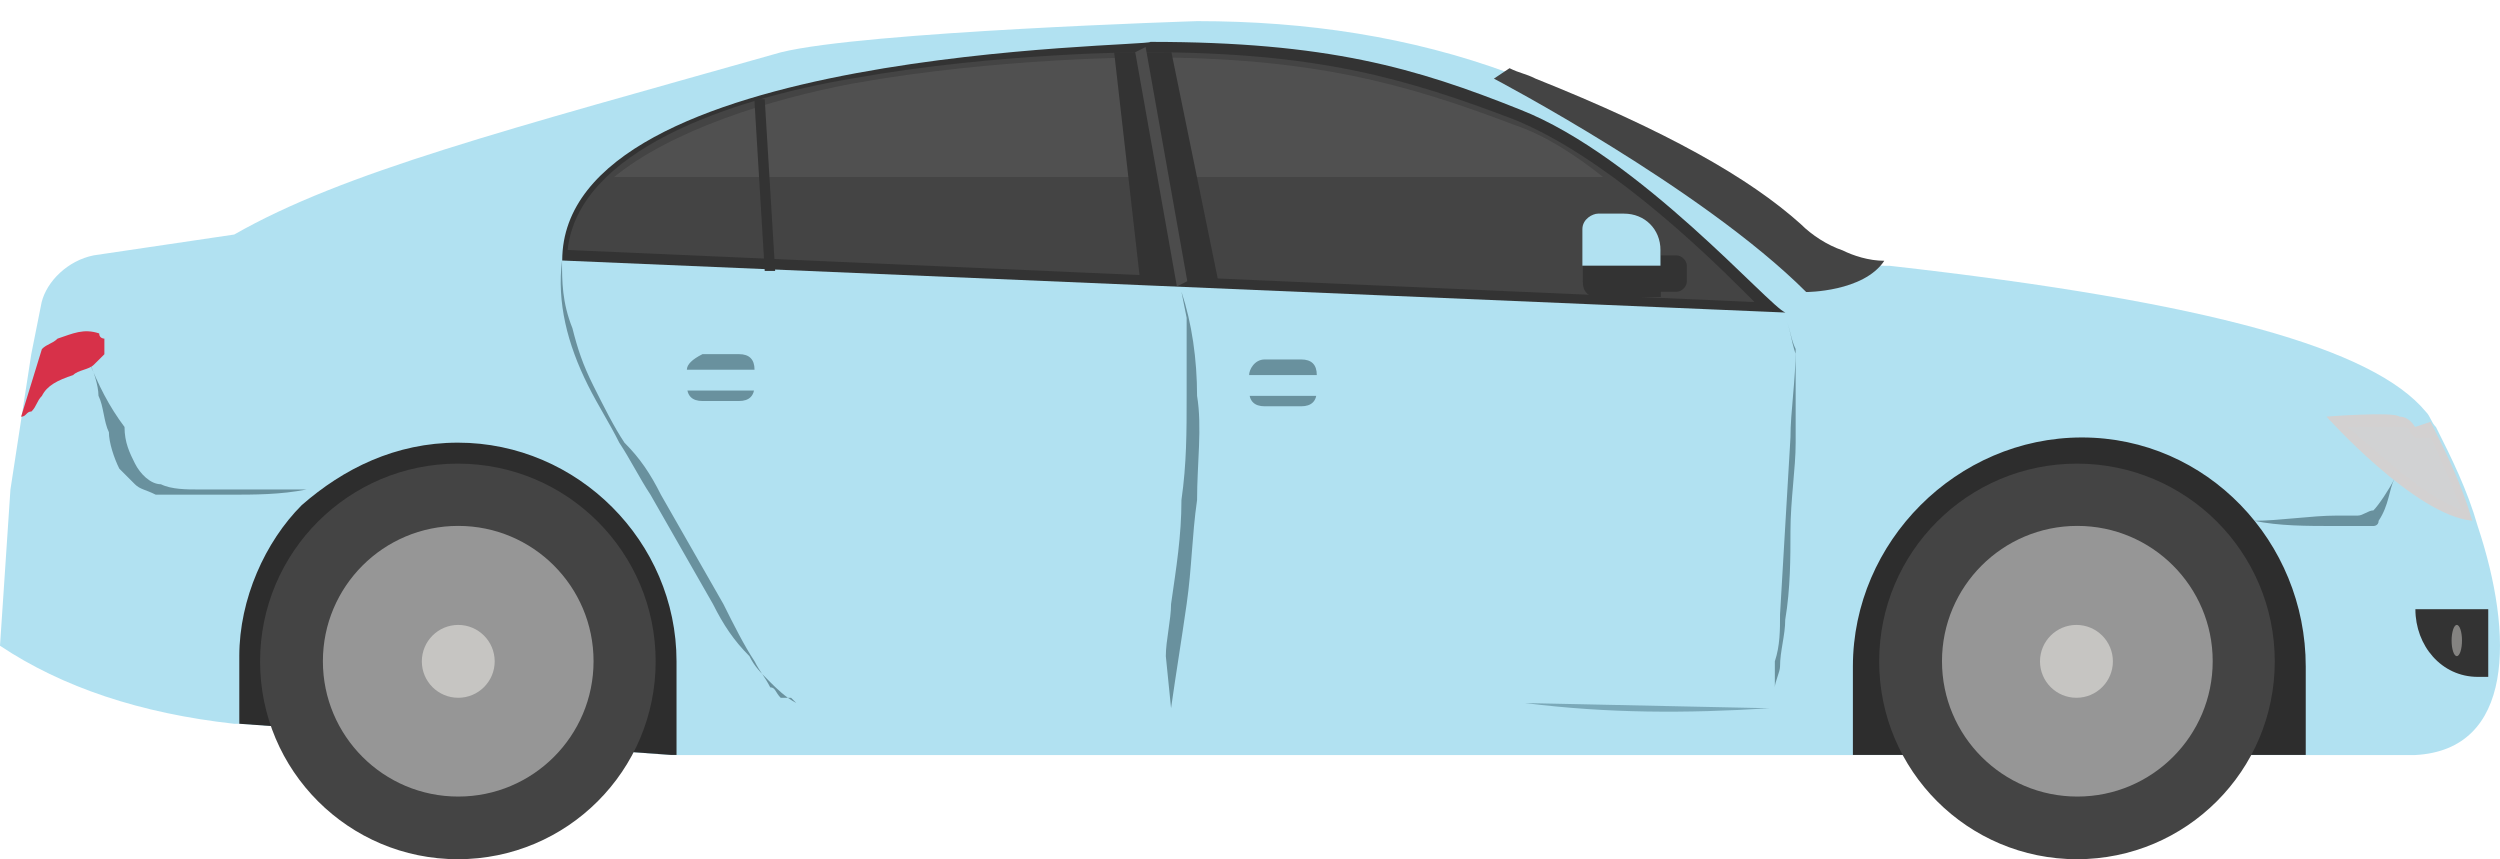 <svg width="64" height="22" viewBox="0 0 64 22" fill="none" xmlns="http://www.w3.org/2000/svg">
<path d="M3.8147e-06 16.531C1.599 17.596 3.598 18.263 5.996 18.529H6.13L17.19 19.329H61.829C64.361 19.195 64.361 16.264 63.428 13.466C63.162 12.533 62.762 11.734 62.362 10.934C62.229 10.801 62.229 10.668 62.096 10.534C60.763 8.936 56.633 7.736 48.371 6.804H48.238C47.838 6.804 47.438 6.67 47.172 6.537C46.772 6.404 46.372 6.137 46.105 5.871C44.773 4.672 42.641 3.472 39.31 2.14C39.043 2.007 38.91 2.007 38.643 1.873C36.112 0.941 33.447 0.541 30.648 0.541C30.648 0.541 22.12 0.808 19.988 1.34C12.925 3.339 8.795 4.405 5.996 6.004L2.399 6.537C1.732 6.67 1.199 7.203 1.066 7.736L0.8 9.069L0.533 10.801L0.267 12.533L3.8147e-06 16.531Z" fill="#B1E1F1"/>
<path d="M14.393 6.669L45.707 8.001C45.307 7.868 41.976 4.004 38.911 2.804C36.246 1.738 33.981 1.072 29.45 1.072C29.45 1.206 14.393 1.206 14.393 6.669Z" fill="#333333"/>
<path d="M44.648 7.465C43.448 6.266 41.05 4.001 38.784 3.068C35.986 2.002 33.721 1.336 29.323 1.336C29.323 1.336 25.592 1.336 21.861 2.002C18.663 2.535 14.799 3.868 14.532 6.399L44.914 7.732C44.914 7.732 44.781 7.599 44.648 7.465Z" fill="#444444"/>
<path opacity="0.1" d="M15.721 4.533C17.187 3.334 19.719 2.535 21.851 2.135C25.582 1.469 29.313 1.469 29.313 1.469C33.577 1.469 35.975 2.135 38.774 3.201C39.573 3.467 40.373 4 41.039 4.533H15.721Z" fill="#C5C5C5"/>
<path d="M47.434 17.062V19.327H59.027V17.062C59.027 13.864 56.495 11.199 53.297 11.199C51.698 11.199 50.233 11.865 49.167 12.931C48.101 13.997 47.434 15.463 47.434 17.062ZM6.126 16.796V18.528L17.186 19.327H17.319V16.929C17.319 13.864 14.787 11.332 11.723 11.332C10.123 11.332 8.791 11.999 7.725 12.931C6.792 13.864 6.126 15.33 6.126 16.796Z" fill="#2D2D2D"/>
<path d="M59.558 10.665C59.558 10.665 61.823 13.196 63.289 13.33C63.023 12.397 62.623 11.597 62.223 10.798L61.823 10.931C61.823 10.931 61.69 10.665 61.423 10.665C61.29 10.531 59.558 10.665 59.558 10.665Z" fill="#D3D1D1"/>
<path d="M63.027 13.066C62.761 12.399 62.494 11.733 62.228 11.2H61.828L61.695 11.067C61.695 10.934 61.562 10.934 61.562 10.934C61.562 10.934 61.562 10.934 61.295 10.934C61.029 10.934 60.495 10.934 60.096 10.934C60.762 11.467 61.961 12.666 63.027 13.066Z" fill="#D1D2D3"/>
<path d="M63.433 17.328H63.699V15.596H61.834C61.834 16.528 62.5 17.328 63.433 17.328Z" fill="#333333"/>
<path d="M62.894 16.797C62.821 16.797 62.761 16.619 62.761 16.398C62.761 16.177 62.821 15.998 62.894 15.998C62.968 15.998 63.027 16.177 63.027 16.398C63.027 16.619 62.968 16.797 62.894 16.797Z" fill="#848381"/>
<path d="M29.189 7.199H31.188L29.988 1.336H28.522L29.189 7.199Z" fill="#333333"/>
<path d="M19.577 6.936H19.844L19.577 2.539H19.311L19.577 6.936Z" fill="#333333"/>
<path d="M14.388 6.67C14.255 7.736 14.521 8.802 15.054 9.868C15.321 10.401 15.587 10.801 15.854 11.334C16.12 11.733 16.387 12.266 16.653 12.666C17.186 13.599 17.719 14.531 18.252 15.464C18.519 15.997 18.785 16.397 19.185 16.797C19.318 17.063 19.451 17.196 19.718 17.463C19.851 17.596 20.118 17.863 20.384 17.996L20.251 17.863H19.985C19.851 17.729 19.851 17.596 19.718 17.596C19.585 17.33 19.451 17.196 19.318 16.93C19.052 16.53 18.785 15.997 18.519 15.464C17.986 14.531 17.453 13.599 16.92 12.666C16.653 12.133 16.387 11.733 15.987 11.334C15.72 10.934 15.454 10.401 15.187 9.868C14.921 9.335 14.788 8.935 14.654 8.402C14.388 7.736 14.388 7.203 14.388 6.67ZM29.979 18.129C30.112 17.196 30.245 16.397 30.378 15.464C30.512 14.531 30.512 13.732 30.645 12.799C30.645 11.867 30.778 10.934 30.645 10.134C30.645 9.202 30.512 8.269 30.245 7.469L30.378 8.136V8.802C30.378 9.202 30.378 9.735 30.378 10.134C30.378 11.067 30.378 11.867 30.245 12.799C30.245 13.732 30.112 14.531 29.979 15.464C29.979 15.864 29.845 16.397 29.845 16.797L29.979 18.129ZM45.702 8.136C45.836 8.402 45.836 8.669 45.969 8.935C45.969 9.735 45.836 10.534 45.836 11.2L45.702 13.466L45.569 15.731C45.569 16.13 45.569 16.53 45.436 16.93C45.436 17.063 45.436 17.33 45.436 17.463V17.729V17.996V17.863C45.436 17.729 45.436 17.729 45.436 17.596C45.436 17.463 45.569 17.196 45.569 17.063C45.569 16.663 45.702 16.264 45.702 15.864C45.836 15.064 45.836 14.265 45.836 13.599C45.836 12.799 45.969 12 45.969 11.334C45.969 10.534 45.969 9.735 45.969 9.068C45.836 8.669 45.836 8.402 45.702 8.136ZM57.695 13.332C58.361 13.466 59.028 13.466 59.827 13.466C59.96 13.466 60.227 13.466 60.36 13.466C60.493 13.466 60.493 13.466 60.627 13.466H60.76C60.76 13.466 60.893 13.466 60.893 13.332C61.16 12.932 61.16 12.533 61.293 12.266C61.16 12.533 60.893 12.932 60.76 13.066C60.627 13.066 60.493 13.199 60.36 13.199C60.227 13.199 59.96 13.199 59.827 13.199C59.161 13.199 58.361 13.332 57.695 13.332ZM31.977 9.601V10.001C31.977 10.268 32.111 10.401 32.377 10.401H33.31C33.576 10.401 33.71 10.268 33.71 10.001V9.601C33.71 9.335 33.576 9.202 33.31 9.202H32.377C32.111 9.202 31.977 9.468 31.977 9.601Z" fill="#69919E"/>
<path d="M31.193 9.602H34.391V10.134H31.193V9.602Z" fill="#B1E1F1"/>
<path d="M17.584 9.466V9.866C17.584 10.132 17.717 10.266 17.984 10.266H18.917C19.183 10.266 19.316 10.132 19.316 9.866V9.466C19.316 9.2 19.183 9.066 18.917 9.066H17.984C17.717 9.2 17.584 9.333 17.584 9.466Z" fill="#69919E"/>
<path d="M16.79 9.465H19.988V9.998H16.79V9.465Z" fill="#B1E1F1"/>
<path d="M38.244 2.013C38.244 2.013 43.574 4.811 46.239 7.476C46.239 7.476 47.705 7.476 48.238 6.676C47.839 6.676 47.439 6.543 47.172 6.41C46.773 6.276 46.373 6.01 46.106 5.743C44.774 4.544 42.642 3.345 39.31 2.013C39.044 1.879 38.911 1.879 38.644 1.746L38.244 2.013Z" fill="#444444"/>
<path d="M53.171 21.996C50.374 21.996 48.107 19.729 48.107 16.933C48.107 14.136 50.374 11.869 53.171 11.869C55.967 11.869 58.234 14.136 58.234 16.933C58.234 19.729 55.967 21.996 53.171 21.996Z" fill="#444444"/>
<path d="M53.18 20.392C51.267 20.392 49.715 18.841 49.715 16.927C49.715 15.014 51.267 13.463 53.18 13.463C55.093 13.463 56.645 15.014 56.645 16.927C56.645 18.841 55.093 20.392 53.18 20.392Z" fill="#969696"/>
<path d="M53.157 17.863C52.642 17.863 52.224 17.446 52.224 16.931C52.224 16.416 52.642 15.998 53.157 15.998C53.672 15.998 54.09 16.416 54.09 16.931C54.09 17.446 53.672 17.863 53.157 17.863Z" fill="#C6C5C2"/>
<path d="M11.722 21.996C8.925 21.996 6.658 19.729 6.658 16.933C6.658 14.136 8.925 11.869 11.722 11.869C14.518 11.869 16.785 14.136 16.785 16.933C16.785 19.729 14.518 21.996 11.722 21.996Z" fill="#444444"/>
<path d="M11.731 20.392C9.817 20.392 8.266 18.841 8.266 16.927C8.266 15.014 9.817 13.463 11.731 13.463C13.644 13.463 15.195 15.014 15.195 16.927C15.195 18.841 13.644 20.392 11.731 20.392Z" fill="#969696"/>
<path d="M2.255 9.199C2.388 9.466 2.521 9.865 2.521 10.132C2.655 10.398 2.655 10.798 2.788 11.065C2.788 11.331 2.921 11.731 3.054 11.997C3.188 12.131 3.321 12.264 3.454 12.397C3.587 12.53 3.721 12.53 3.987 12.664C4.387 12.664 4.653 12.664 4.92 12.664C5.186 12.664 5.586 12.664 5.853 12.664C6.519 12.664 7.185 12.664 7.852 12.53C7.585 12.53 7.185 12.53 6.919 12.53H5.986H5.053C4.787 12.53 4.387 12.53 4.12 12.397C3.854 12.397 3.587 12.131 3.454 11.864C3.321 11.598 3.188 11.331 3.188 10.931C2.788 10.398 2.521 9.865 2.255 9.199Z" fill="#69919E"/>
<path d="M0.54 10.668C0.673 10.668 0.673 10.534 0.806 10.534C0.94 10.401 0.94 10.268 1.073 10.135C1.206 9.868 1.473 9.735 1.872 9.602C2.006 9.468 2.272 9.468 2.405 9.335C2.539 9.202 2.539 9.202 2.672 9.069C2.672 8.935 2.672 8.802 2.672 8.669C2.672 8.669 2.539 8.669 2.539 8.536C2.139 8.402 1.872 8.536 1.473 8.669C1.339 8.802 1.206 8.802 1.073 8.935L0.54 10.668Z" fill="#D73149"/>
<path d="M40.519 5.872V7.204C40.519 7.47 40.652 7.604 40.918 7.604H42.517V6.538C42.517 6.005 42.118 5.605 41.585 5.605H40.918C40.785 5.472 40.519 5.605 40.519 5.872ZM42.517 6.404V7.47H42.917C43.05 7.47 43.184 7.337 43.184 7.204V6.804C43.184 6.671 43.05 6.538 42.917 6.538H42.517V6.404Z" fill="#333333"/>
<path d="M40.509 5.868V6.801H42.508V6.401C42.508 5.868 42.108 5.469 41.575 5.469H40.909C40.776 5.469 40.509 5.602 40.509 5.868Z" fill="#B1E1F1"/>
<path d="M30.128 7.332L30.395 7.199L29.328 1.203L29.062 1.336L30.128 7.332Z" fill="#4C4C4C"/>
<path d="M11.731 17.863C11.216 17.863 10.799 17.446 10.799 16.931C10.799 16.416 11.216 15.998 11.731 15.998C12.246 15.998 12.664 16.416 12.664 16.931C12.664 17.446 12.246 17.863 11.731 17.863Z" fill="#C6C5C2"/>
<path d="M45.301 18.131L39.038 17.998C41.17 18.265 43.169 18.265 45.301 18.131Z" fill="#7BA9B9"/>
</svg>
